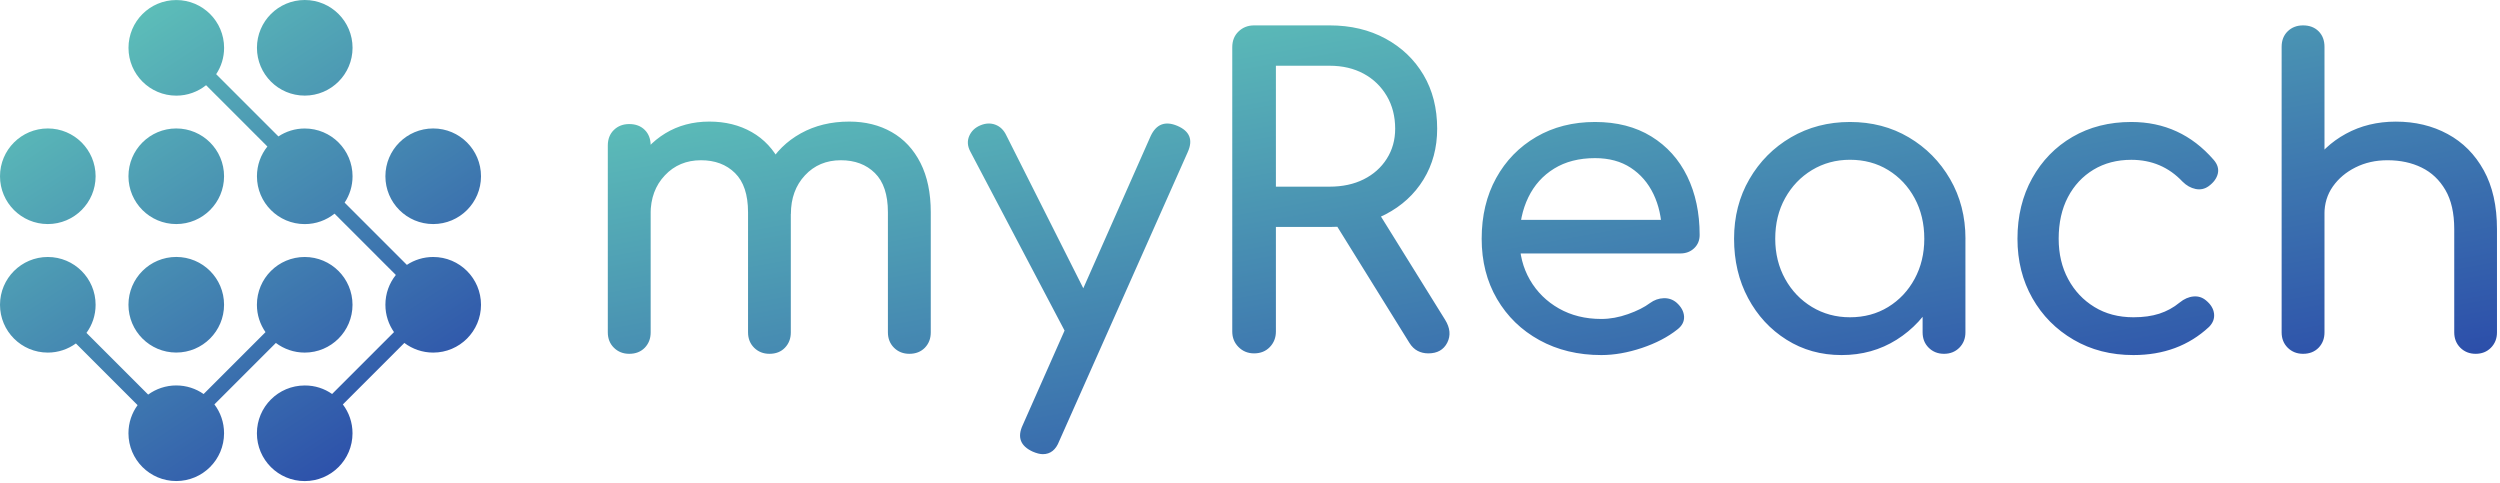<?xml version="1.0" encoding="UTF-8"?>
<svg xmlns="http://www.w3.org/2000/svg" width="637" height="123" viewBox="0 0 637 123" fill="none">
<path d="M160.33 90.15C158.76 90.15 157.46 89.63 156.42 88.6C155.38 87.57 154.87 86.26 154.87 84.69V37.07C154.87 35.43 155.39 34.11 156.42 33.11C157.45 32.11 158.76 31.61 160.33 31.61C161.97 31.61 163.29 32.11 164.29 33.11C165.29 34.11 165.79 35.43 165.79 37.07V84.69C165.79 86.26 165.29 87.56 164.29 88.6C163.29 89.63 161.97 90.15 160.33 90.15ZM196.06 90.15C194.49 90.15 193.19 89.63 192.15 88.6C191.12 87.57 190.6 86.26 190.6 84.69V54.09C190.6 49.6 189.49 46.26 187.28 44.09C185.07 41.91 182.18 40.83 178.61 40.83C174.9 40.83 171.83 42.11 169.41 44.68C166.98 47.25 165.77 50.53 165.77 54.52H159.03C159.03 49.88 159.96 45.8 161.81 42.27C163.66 38.74 166.23 35.98 169.51 33.98C172.79 31.98 176.54 30.98 180.74 30.98C184.81 30.98 188.41 31.87 191.55 33.66C194.69 35.44 197.13 38.07 198.88 41.52C200.63 44.98 201.5 49.17 201.5 54.09V84.69C201.5 86.26 201 87.56 200 88.6C199.02 89.63 197.7 90.15 196.06 90.15ZM231.7 90.15C230.13 90.15 228.83 89.63 227.79 88.6C226.76 87.57 226.24 86.26 226.24 84.69V54.09C226.24 49.6 225.13 46.26 222.92 44.09C220.71 41.91 217.82 40.83 214.25 40.83C210.54 40.83 207.49 42.11 205.1 44.68C202.71 47.25 201.52 50.53 201.52 54.52H192.64C192.64 49.88 193.64 45.8 195.64 42.27C197.64 38.74 200.44 35.98 204.04 33.98C207.64 31.98 211.76 30.98 216.4 30.98C220.47 30.98 224.07 31.87 227.21 33.66C230.35 35.44 232.79 38.07 234.54 41.52C236.29 44.98 237.16 49.17 237.16 54.09V84.69C237.16 86.26 236.66 87.56 235.66 88.6C234.65 89.63 233.34 90.15 231.7 90.15ZM278.35 87.69C276.99 88.26 275.73 88.31 274.55 87.85C273.37 87.39 272.43 86.48 271.72 85.12L247.22 38.58C246.51 37.23 246.42 35.92 246.95 34.67C247.49 33.42 248.43 32.51 249.79 31.94C251.14 31.37 252.43 31.32 253.64 31.78C254.85 32.24 255.78 33.15 256.42 34.51L279.85 81.05C280.56 82.41 280.83 83.71 280.65 84.96C280.47 86.21 279.7 87.12 278.35 87.69ZM265.72 115.72C265.01 115.72 264.15 115.51 263.15 115.08C260.01 113.65 259.15 111.41 260.58 108.34L293.21 34.62C294.64 31.62 296.88 30.77 299.95 32.05C303.16 33.41 304.05 35.65 302.62 38.79L269.88 112.41C269.04 114.61 267.65 115.72 265.72 115.72ZM319.54 90.04C317.97 90.04 316.65 89.5 315.58 88.43C314.51 87.36 313.98 86.04 313.98 84.47V12.03C313.98 10.39 314.51 9.05 315.58 8.02C316.65 6.99 317.97 6.47 319.54 6.47H338.8C344.15 6.47 348.89 7.59 353.03 9.84C357.17 12.09 360.39 15.17 362.71 19.09C365.03 23.01 366.19 27.58 366.19 32.79C366.19 37.64 365.03 41.96 362.71 45.74C360.39 49.52 357.16 52.48 353.03 54.62C348.89 56.76 344.15 57.83 338.8 57.83H325.1V84.47C325.1 86.04 324.58 87.36 323.55 88.43C322.52 89.5 321.18 90.04 319.54 90.04ZM325.1 47.56H338.8C342.08 47.56 344.97 46.94 347.47 45.69C349.97 44.44 351.93 42.69 353.35 40.45C354.78 38.2 355.49 35.65 355.49 32.8C355.49 29.66 354.78 26.88 353.35 24.45C351.92 22.03 349.96 20.13 347.47 18.78C344.97 17.43 342.08 16.75 338.8 16.75H325.1V47.56ZM363.94 90.04C362.94 90.04 362.03 89.83 361.21 89.4C360.39 88.97 359.69 88.29 359.12 87.37L339.86 56.34L350.67 53.24L368.22 81.49C369.5 83.56 369.68 85.5 368.76 87.32C367.83 89.13 366.23 90.04 363.94 90.04ZM408.03 90.47C402.11 90.47 396.85 89.2 392.25 86.67C387.65 84.14 384.05 80.64 381.44 76.18C378.83 71.72 377.53 66.6 377.53 60.83C377.53 54.98 378.76 49.83 381.22 45.37C383.68 40.91 387.09 37.42 391.44 34.88C395.79 32.35 400.78 31.08 406.42 31.08C411.98 31.08 416.76 32.31 420.76 34.77C424.75 37.23 427.8 40.62 429.91 44.94C432.01 49.26 433.07 54.23 433.07 59.87C433.07 61.23 432.61 62.35 431.68 63.24C430.75 64.13 429.57 64.58 428.15 64.58H385.03V56.02H427.83L423.44 59.02C423.37 55.45 422.65 52.26 421.3 49.44C419.94 46.62 418.02 44.39 415.52 42.75C413.02 41.11 409.99 40.29 406.42 40.29C402.35 40.29 398.88 41.18 395.99 42.96C393.1 44.74 390.91 47.19 389.41 50.29C387.91 53.39 387.16 56.91 387.16 60.83C387.16 64.75 388.05 68.25 389.83 71.32C391.61 74.39 394.07 76.81 397.21 78.6C400.35 80.38 403.95 81.27 408.02 81.27C410.23 81.27 412.49 80.86 414.81 80.04C417.13 79.22 419 78.28 420.43 77.21C421.5 76.43 422.66 76.02 423.91 75.98C425.16 75.94 426.25 76.32 427.17 77.1C428.38 78.17 429.02 79.35 429.1 80.63C429.17 81.91 428.6 83.02 427.39 83.95C424.96 85.88 421.95 87.45 418.35 88.66C414.75 89.86 411.31 90.47 408.03 90.47ZM469.23 90.47C464.02 90.47 459.35 89.17 455.21 86.56C451.07 83.96 447.81 80.43 445.42 75.97C443.03 71.51 441.84 66.47 441.84 60.83C441.84 55.2 443.14 50.13 445.75 45.64C448.35 41.15 451.88 37.6 456.34 34.99C460.8 32.39 465.81 31.08 471.37 31.08C476.93 31.08 481.93 32.38 486.35 34.99C490.77 37.6 494.28 41.14 496.89 45.64C499.49 50.13 500.8 55.2 500.8 60.83H496.63C496.63 66.47 495.43 71.51 493.05 75.97C490.66 80.43 487.4 83.96 483.26 86.56C479.11 89.17 474.44 90.47 469.23 90.47ZM471.37 80.84C475.01 80.84 478.25 79.97 481.11 78.22C483.96 76.47 486.21 74.08 487.85 71.05C489.49 68.02 490.31 64.61 490.31 60.83C490.31 56.98 489.49 53.54 487.85 50.5C486.21 47.47 483.96 45.08 481.11 43.33C478.26 41.58 475.01 40.71 471.37 40.71C467.8 40.71 464.58 41.59 461.69 43.33C458.8 45.08 456.52 47.47 454.84 50.5C453.16 53.53 452.33 56.97 452.33 60.83C452.33 64.61 453.17 68.02 454.84 71.05C456.51 74.08 458.8 76.47 461.69 78.22C464.58 79.96 467.8 80.84 471.37 80.84ZM495.34 90.15C493.77 90.15 492.47 89.63 491.43 88.6C490.39 87.57 489.88 86.26 489.88 84.69V68.32L491.91 56.98L500.79 60.83V84.69C500.79 86.26 500.27 87.56 499.24 88.6C498.21 89.63 496.91 90.15 495.34 90.15ZM543.59 90.47C537.88 90.47 532.8 89.17 528.34 86.56C523.88 83.96 520.38 80.43 517.85 75.97C515.32 71.51 514.05 66.47 514.05 60.83C514.05 55.05 515.3 49.92 517.8 45.42C520.3 40.93 523.72 37.41 528.07 34.88C532.42 32.35 537.41 31.08 543.05 31.08C547.26 31.08 551.11 31.88 554.61 33.49C558.11 35.1 561.24 37.5 564.03 40.71C565.03 41.85 565.38 43.03 565.1 44.24C564.81 45.45 564.03 46.52 562.75 47.45C561.75 48.16 560.64 48.4 559.43 48.15C558.22 47.9 557.11 47.28 556.11 46.28C552.61 42.57 548.26 40.72 543.06 40.72C539.42 40.72 536.21 41.56 533.43 43.23C530.65 44.91 528.47 47.24 526.9 50.24C525.33 53.24 524.55 56.77 524.55 60.83C524.55 64.68 525.35 68.11 526.96 71.1C528.57 74.1 530.79 76.47 533.65 78.22C536.5 79.97 539.82 80.84 543.6 80.84C546.1 80.84 548.29 80.54 550.18 79.93C552.07 79.32 553.8 78.38 555.37 77.09C556.51 76.16 557.69 75.65 558.9 75.54C560.11 75.43 561.18 75.77 562.11 76.56C563.32 77.56 564 78.68 564.14 79.93C564.28 81.18 563.85 82.3 562.86 83.3C557.72 88.08 551.3 90.47 543.59 90.47ZM586.82 68.75C585.25 68.75 583.95 68.23 582.91 67.2C581.87 66.17 581.36 64.87 581.36 63.29V11.93C581.36 10.29 581.88 8.97 582.91 7.97C583.94 6.97 585.25 6.47 586.82 6.47C588.46 6.47 589.78 6.97 590.78 7.97C591.78 8.97 592.28 10.29 592.28 11.93V63.29C592.28 64.86 591.78 66.16 590.78 67.2C589.78 68.23 588.46 68.75 586.82 68.75ZM586.82 90.15C585.25 90.15 583.95 89.63 582.91 88.6C581.87 87.57 581.36 86.26 581.36 84.69V36.97C581.36 35.33 581.88 34.01 582.91 33.01C583.94 32.01 585.25 31.51 586.82 31.51C588.46 31.51 589.78 32.01 590.78 33.01C591.78 34.01 592.28 35.33 592.28 36.97V84.69C592.28 86.26 591.78 87.56 590.78 88.6C589.78 89.63 588.46 90.15 586.82 90.15ZM630.8 90.15C629.23 90.15 627.93 89.63 626.89 88.6C625.86 87.57 625.34 86.26 625.34 84.69V58.37C625.34 54.3 624.59 50.99 623.09 48.42C621.59 45.85 619.58 43.94 617.04 42.7C614.51 41.45 611.6 40.83 608.32 40.83C605.32 40.83 602.61 41.44 600.19 42.65C597.76 43.86 595.84 45.49 594.41 47.52C592.98 49.55 592.27 51.89 592.27 54.53H585.53C585.53 50.04 586.62 46.02 588.79 42.49C590.96 38.96 593.94 36.16 597.72 34.09C601.5 32.02 605.75 30.99 610.45 30.99C615.37 30.99 619.78 32.04 623.66 34.15C627.55 36.25 630.62 39.34 632.86 43.4C635.11 47.47 636.23 52.46 636.23 58.38V84.7C636.23 86.27 635.71 87.57 634.68 88.61C633.67 89.63 632.37 90.15 630.8 90.15Z" fill="url(#paint0_linear_5230_75450)"/>
<path d="M84.62 100.39L100.39 84.62C99.01 82.64 98.2 80.24 98.2 77.65C98.2 74.78 99.19 72.14 100.86 70.06L85.24 54.44C83.16 56.1 80.52 57.1 77.65 57.1C70.92 57.1 65.47 51.65 65.47 44.92C65.47 42.05 66.46 39.41 68.13 37.33L52.51 21.71C50.43 23.37 47.79 24.37 44.92 24.37C38.19 24.37 32.74 18.92 32.74 12.19C32.74 5.46 38.19 0.01 44.92 0.01C51.65 0.01 57.1 5.46 57.1 12.19C57.1 14.67 56.36 16.98 55.08 18.9L70.94 34.76C72.86 33.49 75.17 32.74 77.65 32.74C84.38 32.74 89.83 38.19 89.83 44.92C89.83 47.4 89.09 49.71 87.81 51.63L103.67 67.49C105.59 66.22 107.9 65.48 110.38 65.48C117.11 65.48 122.56 70.93 122.56 77.66C122.56 84.39 117.11 89.84 110.38 89.84C107.62 89.84 105.08 88.92 103.03 87.38L87.36 103.05C88.91 105.09 89.82 107.64 89.82 110.4C89.82 117.13 84.37 122.58 77.64 122.58C70.91 122.58 65.46 117.13 65.46 110.4C65.46 103.67 70.91 98.22 77.64 98.22C80.24 98.2 82.65 99.01 84.62 100.39ZM54.63 103.04C56.18 105.08 57.09 107.63 57.09 110.39C57.09 117.12 51.64 122.57 44.91 122.57C38.18 122.57 32.73 117.12 32.73 110.39C32.73 107.71 33.59 105.24 35.06 103.23L19.34 87.51C17.33 88.97 14.85 89.84 12.18 89.84C5.45 89.84 0 84.39 0 77.66C0 70.93 5.45 65.48 12.18 65.48C18.91 65.48 24.36 70.93 24.36 77.66C24.36 80.34 23.5 82.81 22.03 84.82L37.75 100.54C39.76 99.08 42.24 98.21 44.91 98.21C47.5 98.21 49.91 99.02 51.88 100.4L67.65 84.63C66.27 82.65 65.46 80.25 65.46 77.66C65.46 70.93 70.91 65.48 77.64 65.48C84.37 65.48 89.82 70.93 89.82 77.66C89.82 84.39 84.37 89.84 77.64 89.84C74.88 89.84 72.34 88.92 70.29 87.38L54.63 103.04ZM44.91 89.83C38.18 89.83 32.73 84.38 32.73 77.65C32.73 70.92 38.18 65.47 44.91 65.47C51.64 65.47 57.09 70.92 57.09 77.65C57.09 84.37 51.64 89.83 44.91 89.83ZM44.91 57.09C38.18 57.09 32.73 51.64 32.73 44.91C32.73 38.18 38.18 32.73 44.91 32.73C51.64 32.73 57.09 38.18 57.09 44.91C57.09 51.64 51.64 57.09 44.91 57.09ZM12.18 57.09C5.45 57.09 0 51.64 0 44.91C0 38.18 5.45 32.73 12.18 32.73C18.91 32.73 24.36 38.18 24.36 44.91C24.36 51.64 18.9 57.09 12.18 57.09ZM77.65 24.36C70.92 24.36 65.47 18.91 65.47 12.18C65.47 5.45 70.92 0 77.65 0C84.38 0 89.83 5.45 89.83 12.18C89.83 18.9 84.37 24.36 77.65 24.36ZM110.38 57.09C103.65 57.09 98.2 51.64 98.2 44.91C98.2 38.18 103.65 32.73 110.38 32.73C117.11 32.73 122.56 38.18 122.56 44.91C122.56 51.64 117.11 57.09 110.38 57.09Z" fill="url(#paint1_linear_5230_75450)"/>
<defs>
<linearGradient id="paint0_linear_5230_75450" x1="375.651" y1="-40.02" x2="414.094" y2="172.355" gradientUnits="userSpaceOnUse">
<stop stop-color="#66D4BB"/>
<stop offset="1" stop-color="#1E2EA6"/>
</linearGradient>
<linearGradient id="paint1_linear_5230_75450" x1="12.655" y1="-12.438" x2="118.419" y2="147.907" gradientUnits="userSpaceOnUse">
<stop stop-color="#66D4BB"/>
<stop offset="1" stop-color="#1E2EA6"/>
</linearGradient>
</defs>
</svg>
